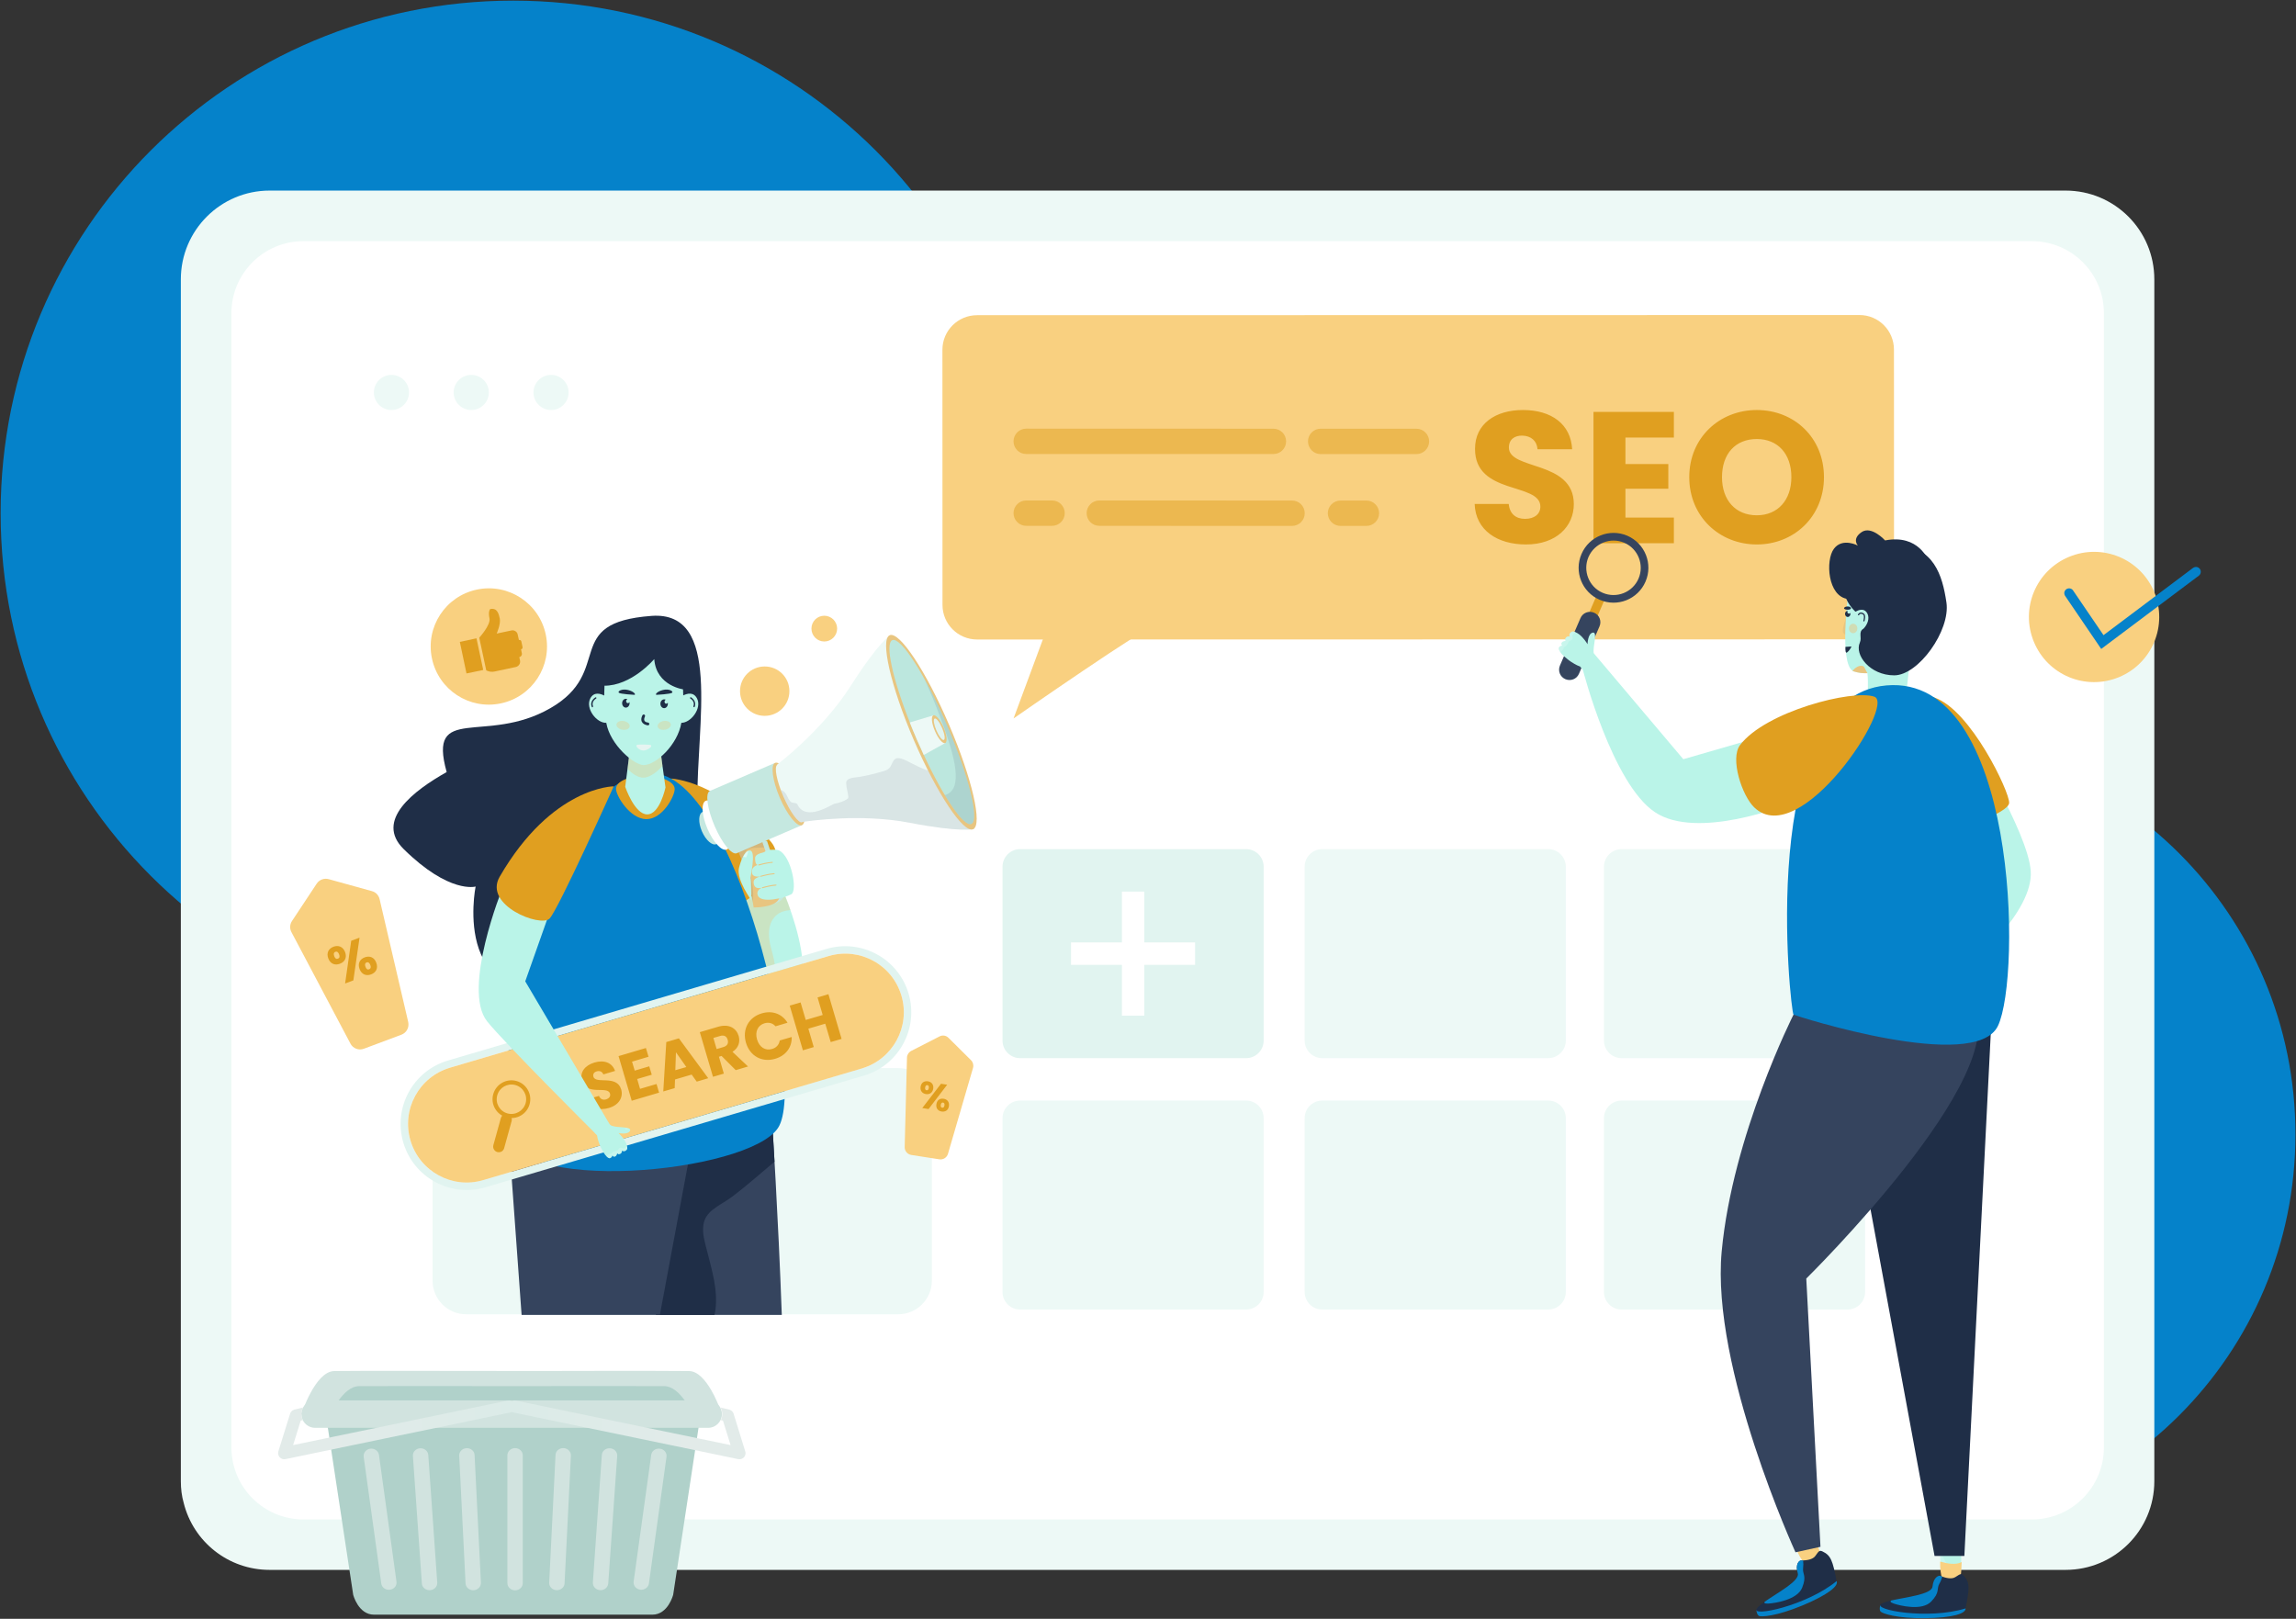<svg xmlns="http://www.w3.org/2000/svg" viewBox="0 0 2896 2042" width="2896" height="2042"><rect x="0" y="0" width="2896" height="2042" fill="#333333" stroke="none"/><title>seo-keyword-optimization</title><defs><linearGradient id="g1" x2="1" gradientUnits="userSpaceOnUse" gradientTransform="matrix(16.724,4.687,-5.135,18.323,963.3,1103.48)"><stop offset="0" stop-color="#696a6c" stop-opacity=".13"></stop><stop offset="1" stop-color="#00225c" stop-opacity=".2"></stop></linearGradient><linearGradient id="g2" x2="1" gradientUnits="userSpaceOnUse" gradientTransform="matrix(298.672,0,0,74.177,350.771,1803.665)"><stop offset=".213" stop-color="#e2ebe9"></stop><stop offset="1" stop-color="#dbebe8"></stop></linearGradient><linearGradient id="g3" x2="1" gradientUnits="userSpaceOnUse" gradientTransform="matrix(-298.672,0,0,-74.177,940.404,1803.665)"><stop offset=".213" stop-color="#e2ebe9"></stop><stop offset="1" stop-color="#dbebe8"></stop></linearGradient></defs><style>		.s0 { fill: #0582ca } 		.s1 { fill: #edf9f6 } 		.s2 { fill: #ffffff } 		.s3 { fill: #e1f4f0 } 		.s4 { fill: #f9d080 } 		.s5 { fill: #e09f20 } 		.s6 { fill: #baf4e8 } 		.s7 { opacity: .2;fill: #ffffff } 		.s8 { fill: #1f2e47 } 		.s9 { fill: #e8c580 } 		.s10 { opacity: .5;fill: #e8c580 } 		.s11 { fill: #35445e } 		.s12 { opacity: .35;fill: #e8c580 } 		.s13 { fill: #e6f4f1 } 		.s14 { fill: #c5e8e0 } 		.s15 { fill: url(#g1) } 		.s16 { opacity: .1;fill: #1f2e47 } 		.s17 { opacity: .26;fill: #f9f9f9 } 		.s18 { fill: #bce7de } 		.s19 { opacity: .5;fill: #ffffff } 		.s20 { fill: #d1e3df } 		.s21 { fill: #b0d1ca } 		.s22 { fill: url(#g2) } 		.s23 { fill: url(#g3) } 	</style><path fill-rule="evenodd" class="s0" d="m647.3 1293.8c-357.5 0-646.5-289-646.5-646.5 0-357.5 289-646.5 646.5-646.5 357.5 0 646.5 289 646.5 646.5 0 357.5-289 646.5-646.5 646.5z"></path><path fill-rule="evenodd" class="s0" d="m2394.1 1932.1c-277.1 0-501.1-224-501.1-501.2 0-277.1 224-501.1 501.1-501.1 277.1 0 501.2 224 501.2 501.1 0 277.2-224.1 501.2-501.2 501.2z"></path><path class="s1" d="m2717.3 352.4v1516c0 61.9-50.1 111.9-112 111.9h-2265.2c-52.3 0-96.3-35.7-108.4-84.5-2.5-8.7-3.6-17.8-3.6-27.4v-1516c0-62 50.3-112 112-112h2265.2c61.9 0 112 50 112 112z"></path><path class="s2" d="m2562.8 304.2h-2180c-50.2 0-90.9 40.6-90.9 90.8v1430.8c0 50.2 40.7 90.9 90.9 90.9h2180c50.2 0 90.9-40.7 90.9-90.9v-1430.8c0-50.2-40.7-90.8-90.9-90.8z"></path><path class="s1" d="m1952.8 1071.1h-285c-12.3 0-22.2 10-22.2 22.3v219.2c0 12.2 9.9 22.2 22.2 22.2h285c12.2 0 22.2-10 22.2-22.2v-219.2c0-12.3-10-22.3-22.2-22.3zm-820 276.2h-544.7c-23.5 0-42.5 19.1-42.5 42.5v225.6c0 23.5 19 42.5 42.5 42.5h544.7c23.5 0 42.6-19 42.6-42.5v-225.6c0-23.4-19.1-42.5-42.6-42.5zm1197.5-276.2h-284.9c-12.3 0-22.3 10-22.3 22.3v219.2c0 12.2 10 22.2 22.3 22.2h284.9c12.3 0 22.2-10 22.2-22.2v-219.2c0-12.3-9.9-22.3-22.2-22.3z"></path><path class="s3" d="m1571.7 1071.1h-285c-12.3 0-22.2 10-22.2 22.3v219.2c0 12.2 9.9 22.2 22.2 22.2h285c12.3 0 22.2-10 22.2-22.2v-219.2c0-12.3-9.9-22.3-22.2-22.3z"></path><path class="s2" d="m1415.1 1124.7h28.2v156.5h-28.2z"></path><path class="s2" d="m1350.9 1217.1v-28.3h156.5v28.3z"></path><path class="s1" d="m1952.8 1388.3h-285c-12.3 0-22.2 9.9-22.2 22.2v219.2c0 12.3 9.9 22.2 22.2 22.2h285c12.2 0 22.2-9.9 22.2-22.2v-219.2c0-12.3-10-22.2-22.2-22.2zm377.5 0h-284.9c-12.3 0-22.3 9.9-22.3 22.2v219.2c0 12.3 10 22.2 22.3 22.2h284.9c12.3 0 22.2-9.9 22.2-22.2v-219.2c0-12.3-9.9-22.2-22.2-22.2zm-758.6 0h-285c-12.3 0-22.2 9.9-22.2 22.2v219.2c0 12.3 9.9 22.2 22.2 22.2h285c12.3 0 22.2-9.9 22.2-22.2v-219.2c0-12.3-9.9-22.2-22.2-22.2zm-1055.8-893.3c0 12.3-9.9 22.2-22.2 22.2-12.2 0-22.1-9.9-22.1-22.2 0-12.2 9.9-22.1 22.1-22.1 12.3 0 22.2 9.9 22.2 22.1zm100.7 0c0 12.3-10 22.2-22.2 22.2-12.2 0-22.2-9.9-22.2-22.2 0-12.2 10-22.1 22.2-22.1 12.2 0 22.2 9.9 22.2 22.1zm100.6 0c0 12.3-9.9 22.2-22.1 22.2-12.3 0-22.2-9.9-22.2-22.2 0-12.2 9.9-22.1 22.2-22.1 12.2 0 22.1 9.9 22.1 22.1z"></path><path class="s4" d="m1462.9 785.5c-11.9 0.5-184.5 120.8-184.5 120.8l45.4-122.4z"></path><path class="s4" d="m2345.3 397.4l-1112.9 0.2c-24.1 0-43.7 19.5-43.7 43.6l0.1 321.9c0 24.1 19.6 43.6 43.7 43.6l1112.9-0.2c24.1 0 43.6-19.5 43.6-43.6l-0.1-321.9c0-24.1-19.5-43.7-43.6-43.6z"></path><g style="opacity: .5"><path class="s5" d="m1294.4 631.3h32.6c8.9 0 16 7.2 16 16 0 8.8-7.1 16-16 16h-32.6c-8.9 0-16-7.2-16-16 0-8.8 7.1-16 16-16zm396.4 0.1h32.7c8.8 0 16 7.2 16 16 0 8.8-7.2 16-16 16h-32.7c-8.8 0-16-7.2-16-16 0-8.8 7.2-16 16-16zm-304.2-0.1l243.1 0.1c8.8 0 16 7.1 16 16 0 8.8-7.2 16-16 16l-243.1-0.1c-8.8 0-16-7.1-16-16 0-8.8 7.2-16 16-16zm219.6-58.6h-311.8c-8.9 0-16-7.2-16-16 0-8.8 7.1-16 16-16l311.8 0.1c8.9 0 16 7.1 16 16 0 8.8-7.1 15.9-16 15.9zm180.4 0.1h-120.8c-8.9 0-16-7.2-16-16 0-8.9 7.1-16 16-16h120.8c8.8 0 16 7.2 16 16 0 8.8-7.2 16-16 16z"></path></g><path class="s5" d="m1924.7 686.8c-35.6 0-63.5-17.6-64.7-51.1h43c1.2 12.7 9.2 18.8 20.5 18.8 11.8 0 19.4-5.9 19.4-15.5 0-30.7-82.9-14.2-82.4-73 0-31.3 25.7-48.8 60.4-48.8 36.1 0 60.4 17.9 62.1 49.5h-43.7c-0.7-10.6-8.2-16.9-19.1-17.2-9.7-0.2-17 4.7-17 15.1 0 28.8 81.9 15.8 81.9 71.3 0 27.8-21.7 50.9-60.4 50.9zm186.6-134.9h-61.1v33.5h54.1v31.1h-54.1v36.4h61.1v32.3h-101.4v-165.6h101.4zm104.6 134.9c-47 0-85.2-35.1-85.2-84.9 0-49.8 38.2-84.7 85.2-84.7 47.2 0 84.7 34.9 84.7 84.7 0 49.8-37.8 84.9-84.7 84.9zm0-36.8c26.4 0 43.6-19.1 43.6-48.1 0-29.5-17.2-48.1-43.6-48.1-26.9 0-43.9 18.6-43.9 48.1 0 29 17 48.1 43.9 48.1z"></path><path class="s6" d="m2280.4 1975.7c0 0-25.1-35.6-20.6-40.5 4.5-4.9 17.1-11.1 21.2-9.7 4 1.5 19.5 43.8 16.6 51.2-2.9 7.5-10.2 8.3-17.2-1z"></path><path class="s7" d="m2288.2 1962.6c-5.8-4.1-11.3-8.5-16.8-13-2.7-2.1-5.3-4.3-8.1-6.3q-1.6-1.2-3.2-2.3c4 11.5 20.3 34.7 20.3 34.7 7 9.3 14.3 8.5 17.2 1.1 0.5-1.4 0.4-3.9-0.1-7.1-3-2.4-6.1-4.9-9.3-7.1z"></path><path class="s4" d="m2272.5 1950.6c-2.6 0.5-5.2 0.7-7.8 1.1 6.6 17.9 15.6 24.5 15.6 24.5 7.3 9.7 14.9 8.8 17.9 1.1 1.8-4.6-3-21.6-8.1-35.2-4 5-12 7.5-17.6 8.5z"></path><path class="s0" d="m2219.2 2028.8l-3.8 2.3c0 0 0.4 5.6 3.1 7.2 2.7 1.6 21.9 0.6 54.9-13.1 33-13.7 46.1-25.1 43.1-30.7-3-5.7-77.7 42.7-97.3 34.3z"></path><path class="s8" d="m2316.5 1994.5c-38.5 31.4-108.9 45.8-100.7 34.6 1.8-2.5 5.5-5.5 10.1-8.7 16.3-11.4 44.4-26.3 41.7-35.7-3.5-12.1 2-16.1 3.6-16.2 0.4-0.1 1.5-0.1 3.1-0.1 4.5-0.2 12.4-1.1 15.6-5.9 4.4-6.3 5.1-7.1 8.8-5.5 10.6 5 13 11.7 17.8 37.5z"></path><path class="s0" d="m2274.3 1968.4c0.4 2.9 0.4 6.5 0 9.6-1.1 7.7 5 9.4-1.2 24.8-6.2 15.4-34.5 19.6-43 20-5.1 0.2-5.1-1.2-4.2-2.4 16.3-11.4 44.4-26.3 41.7-35.7-3.5-12.1 2-16.1 3.6-16.2 0.4-0.1 1.5-0.1 3.1-0.1z"></path><path class="s6" d="m2452.8 1997.9c0 0-9.9-42.4-3.9-45.2 6-2.9 20-3.9 23.2-1.1 3.2 2.9 1.7 47.9-3.8 53.7-5.5 5.8-12.5 3.9-15.5-7.4z"></path><path class="s7" d="m2464.9 1988.7c-3.8-6-7.3-12.1-10.7-18.3-1.6-3-3.2-6-5.1-8.9q-1-1.7-2.1-3.4c-0.7 12.2 5.8 39.8 5.8 39.8 3 11.2 10 13.2 15.5 7.4 1-1 1.9-3.4 2.6-6.5-1.9-3.4-3.8-6.8-6-10.1z"></path><path class="s4" d="m2454.8 1971.7c-2.5-0.5-5-1.3-7.6-1.9-0.6 19.1 5.2 28.5 5.2 28.5 3.2 11.7 10.5 13.8 16.3 7.8 3.3-3.6 5.3-21.1 5.6-35.7-5.5 3.1-13.9 2.5-19.5 1.3z"></path><path class="s0" d="m2376.1 2024.2l-4.4 0.7c0 0-1.7 5.3 0.2 7.8 1.9 2.5 20.1 8.9 55.8 8.5 35.7-0.3 52.2-6 51.5-12.3-0.6-6.4-88 10.4-103.1-4.7z"></path><path class="s8" d="m2479.2 2028.9c-47.5 14.7-118.1 1.7-106.3-5.7 2.6-1.6 7.1-3 12.6-4.3 19.4-4.4 51-7.7 52-17.5 1.3-12.4 7.9-14.1 9.4-13.7 0.4 0.2 1.5 0.6 2.9 1.1 4.2 1.5 11.9 3.7 16.7 0.5 6.5-4.3 7.4-4.7 10.2-1.8 8.1 8.5 7.7 15.6 2.5 41.4z"></path><path class="s0" d="m2449.8 1988.8c-0.7 2.9-2 6.2-3.6 8.9-3.9 6.7 1.1 10.7-10.4 22.6-11.5 12-39.3 5.2-47.4 2.4-4.7-1.6-4.2-2.9-2.9-3.8 19.4-4.4 51-7.7 52-17.5 1.3-12.4 8-14.1 9.5-13.6 0.3 0.1 1.4 0.5 2.8 1z"></path><path class="s9" d="m2333.9 765.6c0 0-12.9 29-8.6 33.3 4.3 4.3 14.5 6.4 14.5 6.4z"></path><path class="s6" d="m2336.6 846.1c0.5 0.4 1.1 0.7 1.6 0.8 6 2 11.9 2.5 17.2 2.3 1.5 7.8 0 45.8 0 45.8l49.5-24.8 2.9-26.1c0 0 35.5-97.2 12.3-114-46.2-33.5-89.3 21.2-89.3 21.2 0 1-10.6 84 5.8 94.8z"></path><path class="s10" d="m2332.1 792.8c0 3.3 2.4 5.9 5.3 5.9 3 0 5.3-2.7 5.3-5.9 0-3.3-2.3-6-5.3-6-2.9 0-5.3 2.7-5.3 6z"></path><path class="s8" d="m2335.4 815.5l-7.7 0.5c0 0-0.3 6.5 0.9 7.2 1.2 0.7 4.9-3.5 6.8-7.7zm-8.2-41.1c0 2.1 1.5 3.9 3.4 3.9 1.9 0 3.4-1.8 3.4-3.9q0-0.7-0.2-1.3c-0.3 0.6-0.9 0.9-1.6 0.9-1.2 0-2.1-1-2.1-2.1q0-0.9 0.6-1.4h-0.1c-1.9 0-3.4 1.7-3.4 3.9zm7.5-7.3c-0.4-2.8-7.9-2.7-8.7-0.1-0.8 2.6 9 3 8.7 0.1zm16.3 16.8c0.3 0 0.6-0.2 0.7-0.5 0.3-0.8 2.2-7.3-0.8-9.4-1.7-1.2-3.3-1.6-4.7-1.2-1.8 0.5-2.6 2.3-2.7 2.3-0.1 0.4 0 0.9 0.4 1 0.4 0.2 0.8 0.1 1-0.3 0-0.1 0.6-1.2 1.7-1.5q1.5-0.4 3.4 0.9c1.8 1.3 0.8 6.1 0.3 7.7-0.1 0.4 0.1 0.8 0.5 1q0.1 0 0.2 0zm81.4-76.4c0 0-11.8-34.1-54.7-25.8 0 0-17.3-19.1-29.7-10.4-12.5 8.6-4.6 16.9-4.6 16.9 0 0-19.4-10.4-30.2 4-10.9 14.4-8 60.3 17.6 63.4 25.6 3 108.7-23.8 101.6-48.1z"></path><path class="s8" d="m2339.8 771.1q0.4 0.2 0.6 0.5c3.3-1.9 11-5.4 15 2.4 3.1 6.1 0.1 13.9-4.9 19-7 4-1.7 11.1-4.6 17.5-7.1 15.5 12.7 41.4 43.3 41.4 30.6 0 71-56.5 65.9-91.8-5.2-35.3-16-69.2-61.7-73.9-45.6-4.7-61.9 26.9-67.3 46.6-2.8 10.2 1 26 13.7 38.3z"></path><path class="s9" d="m2336.6 846.1c0.5 0.4 1.1 0.7 1.6 0.8 6 2 11.9 2.5 17.2 2.3l-4.4-8.3c0 0-5.7-4.4-14.1 4.9-0.1 0.1-0.2 0.2-0.3 0.3z"></path><path class="s8" d="m2512.8 1268.2l-35.1 694.5h-37.6l-110.6-598.7c-0.1 0 50.8-98.4 183.3-95.8z"></path><path class="s11" d="m2488.6 1268.2c51.7 86.8-210.3 344.6-210.3 344.6l17.9 338.4-31.5 6.9c0 0-106.7-232.5-93.1-379.3 13.6-146.8 90.6-298.9 90.6-298.9 0 0 197.4-60.4 226.4-11.7z"></path><path class="s6" d="m2483 929.1c0 0 74.8 120.1 78.4 169.4 3.8 52.5-78.4 120.2-78.4 120.2z"></path><path class="s5" d="m2465.8 1045.9c2.4 0.9 67.6-19.9 68.4-33.1 0.8-13.3-48.4-117.4-94.3-132.9-46-15.6 25.9 166 25.9 166z"></path><path class="s0" d="m2520 1294.2c-28.8 59.7-254.2-12.5-257.8-14.3-3.6-1.8-48.3-401 117.2-415.3 165.6-14.3 170.6 367.3 140.6 429.6z"></path><path class="s6" d="m2230.6 926.6l-107.4 31.1-112.9-133.6-13.7 21.2c0 0 37 143.4 90.8 179.2 53.6 35.8 166.6-9.6 166.6-9.6z"></path><path class="s5" d="m2212.7 1018.5c-15.5-14.8-30.9-61.6-17.9-78.7 31.9-42.2 141.6-70.5 169.3-61 27.8 9.5-93.6 195.1-151.4 139.7z"></path><path class="s5" d="m2014.5 749.7l10.4 4.5-22.9 52.9-10.4-4.5z"></path><path class="s11" d="m2010.7 772.9c-6.6-2.9-14.4 0.1-17.2 6.8l-25.9 59.8c-2.9 6.7 0.2 14.4 6.8 17.2 6.7 2.9 14.4-0.1 17.2-6.8l25.9-59.8c2.9-6.7-0.2-14.4-6.8-17.2zm41.9-97.1c-22.3-9.6-48.2 0.7-57.8 23-9.7 22.3 0.6 48.2 22.9 57.8 22.3 9.7 48.2-0.6 57.8-22.9 9.7-22.3-0.6-48.2-22.9-57.9zm-31.1 72c-17.4-7.5-25.4-27.8-17.9-45.2 7.6-17.4 27.8-25.4 45.2-17.9 17.4 7.5 25.4 27.8 17.9 45.2-7.5 17.4-27.7 25.4-45.2 17.9z"></path><path class="s6" d="m1969.8 824.9c1.3 1.5 3.4 3.5 6.7 6.1q0 0-0.1-0.1c1.6 1.4 3.4 2.7 5.2 3.9 3.2 2.1 5.6 3.4 7.4 4.3q0 0 0 0c2.6 1.3 3.8 1.5 3.8 1.5 0 0 23.3 28.8 27.4 31.4 5.1 1.1 15.4-13.7 15.4-13.7 0.1-4.6-24.1-27-25.4-34.3-1.4-8.4 5.3-27.1-1.1-26-6.5 1-6.7 14.7-6.7 14.7q0 0-0.2-0.4c-1-1.7-4.9-7.8-10.2-12-1.5-1.1-3-2.1-4.7-2.8q-0.4-0.2-0.9-0.4-0.7-0.3-1.6-0.4l-0.2-0.1q-0.5-0.1-0.9-0.1c-0.8 0.1-1.6 0.4-2.5 1.3-2.9 2.6-1.2 5.3-1.2 5.3 0 0-2.9-1.2-4.9 1.3-2.2 2.7-0.1 4.2-0.1 4.2 0 0-3.3-0.3-5 1.9-1.7 2.3 0.8 4 0.8 4 0 0-2.4-0.5-4.4 2.1-1.8 2.4 3.4 8.3 3.4 8.3z"></path><path class="s7" d="m1977.5 812q-0.1 0-0.1 0.1-0.1 0-0.1 0 0 0-0.1 0 0 0.1 0 0.1c-0.9 1.5-1.8 2.8-3.4 3.6-0.6 0.2-1.2 0.5-1.4 1.1-0.1 0.3-0.1 0.5-0.1 0.8-0.1 0.4-0.2 0.7-0.4 1-0.7 1.1-1.6 2-2.5 2.8q-0.7 0.5-1.4 1c-1.3-1.9-2.6-4.5-1.6-5.9 2.1-2.6 4.4-2.1 4.4-2.1 0 0-2.4-1.7-0.7-4 1.6-2.2 4.9-1.9 4.9-1.9 0 0-2.1-1.5 0.1-4.2 2-2.5 4.9-1.3 4.9-1.3 0 0-1.7-2.7 1.2-5.3 0.9-0.9 1.8-1.2 2.5-1.3q0 0 0 0h0.1q0.4 0 0.8 0.1 0.1 0 0.2 0.1 0.9 0.1 1.7 0.4 0.4 0.2 0.8 0.4c-0.8 0.4-1.6 1-2.3 1.7-0.8 0.7-1.5 1.6-1.7 2.6-0.1 1.2 0.3 2.2 0.3 3.4-0.1 1.1-1.1 2.1-2.1 2.6-0.9 0.4-1.8 0.4-2.5 1.2-0.8 0.8-1.1 2-1.5 3q0 0 0 0zm32.8-12.8c0 0-1.1 5-0.6 5.7 0.6 0.7 1.6 0.1 1.6 0.1 0 0 0.4-4.9-1-5.8z"></path><path class="s6" d="m974.5 1094.3c0 0 70.8 138.3 20.1 179.6-30.4 24.8-73.6-130.3-73.9-147-0.4-16.7 53.8-32.6 53.8-32.6z"></path><path class="s12" d="m979.6 1273.6c1.4-4.8 2.1-9.8 2.1-14.8 0-6.4-1.6-12.3-2.5-18.6-1.1-7.4-0.9-14.9-1.8-22.3-0.9-8-3.2-15.7-5.2-23.4-3.6-13.7-4.3-30.9 7.9-40.7 4.9-3.9 10.8-5.3 16.9-5.8-10.6-30.4-22.5-53.7-22.5-53.7 0 0-54.3 15.9-53.9 32.7 0.4 14 31.1 126.6 59 146.6z"></path><path class="s8" d="m821.8 776.9c-114.1 8.4-46.3 69.6-127.6 116.4-81.3 46.8-155.2-6.7-130.8 80.6-41.6 23.4-91.1 61-54.1 97.3 57.6 56.7 90.6 47.1 90.6 47.1 0 0-34.1 169 134.5 121 127-36.1 106.8-131.6 112.1-184.7 20.7-6.5 33.4-20 33.1-42.5-1.1-99.4 31.5-241.7-57.8-235.2z"></path><path class="s5" d="m972.7 1062.2c26.5 32.1-36.4 87.1-49.8 78.3-13.5-8.7-76.7-158.4-76.7-158.4 0 0 61.5 1.8 126.5 80.1z"></path><path class="s11" d="m826.7 1654.2l0.8 4.5h158.6c-4.5-125.1-12.2-244.7-12.2-244.7h-186.9l39.2 237.9z"></path><path class="s8" d="m826.7 1654.2l0.8 4.5h73.7c0.5-2.3 1-4.6 1.3-7 3-25.4-4.6-49.5-10.7-73.8-2.7-10.6-6.4-22.3-4.5-33.4 1.3-7.7 5.6-13.7 11.6-18.5 7.7-6.1 16.7-10.5 24.5-16.4 10.9-8.2 21.3-16.9 31.7-25.7 7.2-6.2 14.5-12.4 21.8-18.5-1.8-31.7-3-51.4-3-51.4h-186.9l39.2 237.9z"></path><path class="s11" d="m832.3 1658.7l46.1-247.2h-238.4l17.9 247.2z"></path><path class="s0" d="m822.9 975.7c103.8-0.1 196 389.7 158.5 447-37.5 57.3-341.4 86.8-347.2 0-5.8-86.8 52.3-446.9 188.7-447z"></path><path class="s5" d="m777 994.9c-0.1 9.1 17.8 38.3 38.2 38.4 20.5 0.1 35.8-28.9 35.8-37.9 0.1-9.1-16.5-16.6-36.9-16.7-20.5-0.1-37.1 7.1-37.1 16.2z"></path><path class="s6" d="m788.6 992.5c0 0 11.7 34.7 27.7 34.8 16 0.1 23.1-34 23.1-34 0 0-2.2-15.7-3.8-27.3-0.9-7-1.7-12.8-1.8-13.7l-40.1-0.3-2.2 17.9z"></path><path class="s12" d="m791.5 969.9c6.3 6.6 13.8 11.1 19.9 11.1 7.4 0 16.9-6.4 24.2-15-0.9-7-1.7-12.8-1.8-13.7l-40.1-0.3z"></path><path class="s6" d="m879.2 881.1c-4.5-8.8-12.7-6.2-17.4-3.9-0.2-18.8-2.4-33.2-2.4-33.2q-0.1-0.4-0.1-0.7-0.1-0.4-0.3-0.8-0.1-0.3-0.2-0.7-0.2-0.3-0.4-0.7c-9.3-16.9-77.8-17.5-91.7-1.9-1.4 1.4-2.2 3.1-2.4 4.8 0 0-2.1 14.5-2.2 33.4-4.6-2.4-13-5.2-17.6 3.7-6.4 12.6 8 31.2 20.2 30.7 4.8 27.7 35.1 53.3 47.1 53.3 15.5 0 43-25.6 47.6-53.3 12.1 0 26.1-18.3 19.8-30.7z"></path><path class="s12" d="m846.1 913.6c0.5 3.1-2.8 6.1-7.4 6.9-4.5 0.8-8.7-1-9.2-4.1-0.5-3 2.8-6.1 7.4-6.9 4.6-0.8 8.7 1.1 9.2 4.1zm-68.5 0c-0.5 3.1 2.8 6.1 7.4 6.9 4.6 0.8 8.7-1 9.2-4.1 0.5-3-2.8-6.1-7.4-6.9-4.6-0.8-8.7 1.1-9.2 4.1z"></path><path class="s13" d="m811.6 946.7c-5.3 0-8.4-4.4-8.4-4.5-0.5-0.7-0.5-1.8 0-2.5 0.5-0.8 17.6-0.6 18 0.3 0.3 0.8 0.2 1.9-0.4 2.5-3.6 3.2-6.7 4.2-9.2 4.2z"></path><path class="s8" d="m809.5 910.4c-1.7-3.8 0.8-8.1 0.9-8.2q0.2-0.3 0.5-0.6 0.2-0.2 0.6-0.3 0.3 0 0.7 0 0.3 0.1 0.6 0.2c0.8 0.5 1.1 1.6 0.6 2.4-0.4 0.9-1.4 3.4-0.6 5.1q0.9 2 4.7 2.5c0.5 0.1 0.9 0.4 1.2 0.7 0.2 0.4 0.3 0.9 0.3 1.3-0.1 0.5-0.3 0.9-0.7 1.1-0.4 0.3-0.8 0.4-1.3 0.4-3.7-0.6-6.2-2.1-7.4-4.5zm32.9-22.7c0 3.1-2.1 5.6-4.7 5.6-2.6 0-4.7-2.5-4.7-5.6 0-3 2.1-5.5 4.7-5.5q1.1 0 2.1 0.5c-1 0.3-1.6 1.3-1.6 2.5 0 1.4 0.9 2.5 2.1 2.5 0.9 0 1.6-0.6 1.9-1.5q0.2 0.8 0.2 1.5zm-48.3-0.7c0 3.1-2.1 5.6-4.7 5.6-2.6 0-4.7-2.5-4.7-5.6 0-3 2.1-5.5 4.7-5.5q1.1 0 2 0.5c-0.9 0.3-1.6 1.3-1.6 2.5 0 1.4 1 2.5 2.1 2.5 0.9 0 1.7-0.6 2-1.5q0.2 0.7 0.2 1.5zm81.3 5.1c0.4 0 0.7-0.2 0.8-0.5 3-7.5-4.5-11.9-4.6-12q-0.1 0-0.3-0.1-0.2 0-0.3 0.1-0.2 0-0.3 0.1-0.2 0.1-0.3 0.2c-0.2 0.5-0.1 1 0.3 1.2 0.3 0.2 6.3 3.8 3.9 9.8-0.1 0.5 0.1 1 0.5 1.1q0.2 0.1 0.3 0.1zm-128.2 0.1c-0.4 0-0.7-0.2-0.8-0.6-3-7.4 4.5-11.8 4.6-11.9 0.4-0.2 0.9-0.1 1.2 0.3 0.2 0.4 0.1 0.9-0.3 1.2-0.3 0.1-6.3 3.7-3.9 9.8 0.1 0.4-0.1 0.9-0.5 1.1q-0.2 0.1-0.3 0.1zm53-15.7c0 0-17.9-0.9-19.7-2.7-1.8-1.7 3.8-5.4 11.7-3.4 7.9 2 10.1 6 8 6.1zm27.9 0c0 0 17.9-0.9 19.7-2.7 1.8-1.7-3.8-5.4-11.7-3.4-7.9 2-10.1 6-8 6.1zm-2.9-45.1c0 0-28.6 34-63.5 33.6-11-22.5-1.1-44.6 27.7-57.7 28.8-13.1 61 11.4 70 24.1 9 12.6 3.6 38.4 3.6 38.4 0 0-35.2-3.9-37.8-38.4z"></path><path class="s3" d="m1042.5 1197l-477.5 140.8c-44.1 13-69.3 59.4-56.3 103.5 13 44.1 59.4 69.4 103.5 56.4l477.5-140.9c44.1-13 69.3-59.4 56.3-103.5-13-44.1-59.4-69.3-103.5-56.3zm44.5 150.8l-477.5 140.8c-19.6 5.8-39.6 3.1-56.2-6-16.7-9-29.8-24.4-35.6-44-11.5-39.1 10.8-80.2 50-91.8l477.5-140.8c19.6-5.8 39.7-3.1 56.3 6 16.5 9 29.7 24.4 35.5 44 11.5 39.1-10.8 80.2-50 91.8z"></path><path class="s4" d="m1137 1256c11.5 39.1-10.8 80.2-50 91.8l-477.5 140.8c-19.6 5.8-39.6 3.1-56.2-6-16.7-9-29.8-24.4-35.6-44-11.5-39.1 10.8-80.2 50-91.8l477.5-140.8c19.6-5.8 39.7-3.1 56.3 6 16.6 9 29.7 24.4 35.5 44z"></path><path class="s5" d="m640.4 1405.6q-1.4-0.4-2.8-0.2-1.4 0.1-2.6 0.8-1.2 0.7-2.1 1.8-0.8 1.2-1.2 2.5l-9.4 34q-0.4 1.4-0.2 2.8 0.2 1.4 0.9 2.6 0.7 1.2 1.8 2.1 1.1 0.8 2.4 1.2 1.4 0.4 2.8 0.2 1.4-0.2 2.6-0.8 1.2-0.7 2.1-1.9 0.9-1.1 1.2-2.4l9.4-34q0.4-1.4 0.2-2.8-0.1-1.4-0.8-2.6-0.7-1.2-1.8-2.1-1.2-0.9-2.5-1.2z"></path><path class="s5" d="m651.4 1363.6c-12.7-3.5-25.8 4-29.3 16.7-3.5 12.6 4 25.7 16.6 29.2 12.7 3.5 25.8-3.9 29.3-16.6 3.5-12.6-3.9-25.8-16.6-29.3zm-11.3 40.9c-9.9-2.7-15.7-13-12.9-22.8 2.7-9.9 12.9-15.7 22.8-13 9.9 2.7 15.7 13 13 22.8-2.8 9.9-13 15.7-22.9 13zm128-6.9c-12.1 3.6-23.4 0.4-27.1-10.9l14.5-4.3c1.7 4.2 5.1 5.5 8.9 4.4 4-1.2 6-4 5-7.3-3-10.4-29.5 3.5-35.3-16.5-3.1-10.7 3.9-19.2 15.7-22.7 12.2-3.6 22.3 0.1 26 10.6l-14.8 4.4c-1.3-3.5-4.5-4.9-8.2-3.9-3.3 0.9-5.3 3.3-4.3 6.8 2.9 9.8 29.4-2.8 35 16 2.8 9.5-2.3 19.5-15.4 23.4zm49.9-64.6l-20.8 6.2 3.4 11.3 18.3-5.4 3.2 10.6-18.4 5.4 3.6 12.4 20.8-6.1 3.2 10.9-34.5 10.2-16.6-56.3 34.5-10.2zm54.4 22.5l-21 6.2-0.4 10.9-14.4 4.2 3.8-62.3 15.9-4.7 37 50.3-14.5 4.3zm-19.8-28.1l-0.8 22.6 13.9-4zm53.1-32.2c13.8-4.1 23.1 1.8 26 11.6 2 7.1 0.2 14.9-7.8 20l19.6 18.5-15.5 4.6-17.9-17.9-3.3 1 6.2 21.3-13.7 4-16.6-56.3zm2.6 11.6l-8.5 2.5 4.1 14 8.5-2.5c5.1-1.5 6.7-4.9 5.4-9.3-1.2-4.2-4.4-6.2-9.5-4.7zm52.5-28.5c13.4-4 25.7 0.6 32.5 11.8l-15.1 4.5c-3.7-4.2-8.7-5.3-13.9-3.8-8.4 2.5-12.3 10.5-9.4 20.4 2.9 10 10.6 14.5 19 12 5.2-1.5 8.7-5.2 9.6-10.7l15.1-4.4c0.4 13.1-7.5 23.6-20.9 27.5-16.6 4.9-31.8-3.4-36.8-20.3-4.9-16.8 3.3-32.1 19.9-37zm80.1 13l-21.3 6.3 6.8 23.2-13.7 4.1-16.6-56.4 13.7-4 6.5 22.1 21.4-6.3-6.5-22.1 13.7-4.1 16.6 56.4-13.7 4z"></path><path class="s6" d="m633.8 1120.4c0 0-51.5 127.3-19.5 167.8 20.6 26.1 137.7 142.7 137.7 142.7l17-12.6-106.5-180.4 36-101.8z"></path><path class="s5" d="m630.2 1106c-20.8 36.1 51.9 64.2 63 52.7 11.1-11.5 80.9-166.8 80.9-166.8 0 0-77.8 0-143.9 114.1z"></path><path class="s6" d="m762.9 1456.2c-1.1-1.4-2.5-3.7-4.2-7.2q0 0 0 0.1c-0.9-1.7-1.7-3.5-2.4-5.4-1.3-3.3-2-5.7-2.5-7.5q0 0 0 0c-0.6-2.6-0.6-3.7-0.6-3.7 0 0-21.3-26.5-22.8-30.7 0-4.8 15.3-11.2 15.3-11.2 4.1 0.8 19.6 26.9 25.8 29.4 7.3 3 25.4 0.6 23.2 6.2-2.2 5.6-14.5 3.1-14.5 3.1q0 0 0.3 0.3c1.3 1.2 6 5.9 8.8 11.4 0.7 1.6 1.3 3.2 1.6 4.8l0.2 0.9q0.1 0.8 0.1 1.5v0.3q0 0.4-0.1 0.7v0.1q0 0 0 0c-0.2 0.6-0.7 1.3-1.6 2-3 2.1-5 0-5 0 0 0 0.5 2.8-2.2 4.2-2.8 1.4-3.8-0.8-3.8-0.8 0 0-0.3 3.1-2.6 4.1-2.4 1.1-3.5-1.4-3.5-1.4 0 0 0 2.2-2.8 3.5-2.5 1.2-6.7-4.7-6.7-4.7z"></path><path class="s7" d="m775.9 1451.8c0 0.1 0 0.2-0.2 0.3-1.5 0.5-2.9 1-3.9 2.3-0.3 0.5-0.7 1-1.2 1-0.3 0.1-0.6 0-0.8 0-0.4 0-0.7 0-1 0.2-1 0.4-2 1-2.9 1.7q-0.6 0.5-1.2 1.1c1.4 1.5 3.5 3.2 4.9 2.5 2.8-1.3 2.8-3.5 2.8-3.5 0 0 1.1 2.5 3.5 1.4 2.2-1 2.6-4.1 2.6-4.1 0 0 1 2.2 3.8 0.8 2.7-1.4 2.2-4.2 2.2-4.2 0 0 2 2.1 5 0 0.9-0.7 1.4-1.4 1.6-2q0.1 0 0.1 0v-0.1q0-0.4 0-0.7v-0.3q0-0.8-0.1-1.5-0.1-0.5-0.2-0.9c-0.5 0.7-1.3 1.3-2 1.8-0.8 0.5-1.7 1-2.7 1-1-0.1-1.9-0.7-2.9-0.9-1.1-0.1-2.1 0.5-2.8 1.3-0.5 0.8-0.7 1.6-1.5 2.1-0.9 0.5-2 0.6-3 0.7q-0.1 0-0.1 0zm18-27c0 0-4.8 0.1-5.3-0.6-0.5-0.6 0.2-1.4 0.2-1.4 0 0 4.5 0.6 5.1 2z"></path><path class="s14" d="m967.5 1061l8.2 24.1-7.7 7.2 10.3 25.4c0 0 15.2 5.2 9.4 15-5.7 9.8-29.6 9.5-29.6 9.5 0 0-33-83.4-29.3-88.4 3.8-5 38.7 7.2 38.7 7.2z"></path><path class="s15" d="m966.5 1094.6c0 0-2.1 2-0.5 4.8 1.5 2.7 3.4 2.4 3.4 2.4 0 0-0.1 1.5 0.4 4.6 0.6 3.1 3.4 2.7 3.4 2.7 0 0 0.9 1.9 0.8 2.7 0 0.8-1.3 4.3 0.7 4.8 2 0.5 3.2 0.1 3.2 0.1l-4.3-10.7-4-9.7z"></path><path class="s9" d="m960.5 1059l8.7 25.5-8.1 7.6 10.9 26.8c0 0 16.1 5.5 10 15.9-6.1 10.3-31.4 9.9-31.4 9.9 0 0-7.1-55.6-31.2-93.3 4-5.2 41.1 7.6 41.1 7.6z"></path><path class="s16" d="m949.1 1116.8c-0.7-5.2-1.8-10.2-3.2-15.2-1.4-5-3-10-4.4-15.1-0.6-1.9-1.1-3.7-1.4-5.7-0.3-1.9-0.5-4 0.2-5.9 1.2-3.4 4.7-4.6 7.9-5 3.4-0.6 6.9-0.4 10.3-0.7 1.8-0.1 3.6-0.1 5.4-0.2l-3.5-10c0 0-37-12.9-41-7.6 19.2 30 27.6 71.3 30.2 87 0.7-7.2 0.5-14.5-0.5-21.6z"></path><path class="s9" d="m969.9 1100.5c-1.3 0.4-2.9-0.8-3.5-2.7-0.7-1.9-0.1-3.7 1.2-4.2 1.3-0.4 2.9 0.8 3.5 2.7 0.6 1.9 0.1 3.8-1.2 4.2zm3.5 7.7c-1.4 0.4-2.9-0.7-3.5-2.7-0.7-1.9-0.1-3.7 1.2-4.2 1.3-0.4 2.9 0.8 3.5 2.7 0.6 1.9 0.1 3.8-1.2 4.2zm3.5 7.7c-1.4 0.5-2.9-0.7-3.5-2.6-0.7-1.9-0.1-3.8 1.2-4.3 1.3-0.4 2.9 0.8 3.5 2.7 0.6 1.9 0.1 3.8-1.2 4.2z"></path><path class="s17" d="m968.5 1094.3c0.6-0.6 2.1 0.8 2.1 2.7 0 1.9-0.8 3.8-1.7 2.9-1-0.8 0.8-1.4 0.5-2.8-0.3-1.4-1.4-2.3-0.9-2.8zm4 8.3c0.5-0.5 1.8 0.7 1.8 2.4-0.1 1.6-0.7 3.1-1.5 2.4-0.8-0.7 0.7-1.2 0.5-2.4-0.3-1.2-1.2-1.9-0.8-2.4zm3.3 7.7c0.5-0.5 1.8 0.7 1.7 2.3 0 1.6-0.6 3.2-1.4 2.4-0.8-0.7 0.7-1.2 0.4-2.4-0.2-1.1-1.2-1.9-0.7-2.3z"></path><path class="s14" d="m904.5 1040.4c4.8 11.2 4.4 22.2-0.9 24.4-5.2 2.3-13.4-4.9-18.3-16.2-4.8-11.2-4.4-22.1 0.9-24.4 5.3-2.3 13.5 5 18.3 16.2z"></path><path class="s2" d="m914.5 1036.1c7.3 17 8.3 32.9 2.2 35.5-6.1 2.6-17-9-24.3-26-7.3-17-8.3-32.9-2.2-35.5 6.1-2.6 16.9 9 24.3 26z"></path><path class="s14" d="m977.7 962.3l-82.3 35.4c-6.1 2.6-3.4 22.3 5.9 44.1 9.3 21.7 21.8 37.1 27.9 34.5l82.3-35.4z"></path><path class="s9" d="m1005.7 996.9c9.3 21.7 11.9 41.4 5.8 44-6 2.6-18.5-12.8-27.9-34.5-9.3-21.7-11.9-41.5-5.9-44.1 6.1-2.6 18.6 12.9 28 34.6z"></path><path class="s1" d="m1072.9 865.4c-36 56.5-92.7 99.1-92.7 99.1l0.1 0.3c-4 2.7-0.7 20.2 7.7 39.7 8.7 20 19.4 34.7 23.9 32.7q0.4-0.1 0.6-0.4c9.2-1.4 73.6-10.7 134.6 1 65.8 12.7 81.5 7.9 81.5 7.9l-49.6-115.2-6.2-14.5-49.5-115.1c0 0-14.4 8-50.4 64.5z"></path><path class="s16" d="m1196.6 971.2c-2.3 0.7-4.6 1.3-7 1.8-7.2 1.3-14.5 0.6-21.5-1.8-5.8-2.1-11.4-4.9-17-7.7-4-1.9-7.8-4.2-12-5.8-4-1.4-9-2.7-11.8 1.4-2.8 4.1-3.4 9.2-8.1 11.8-2.7 1.4-5.8 2.3-8.8 3-3.3 0.8-6.5 1.9-9.8 2.6-6.8 1.5-13.5 3.4-20.5 4-15.3 1.2-12.6 7.4-12.6 9.5 0 4.2 3.8 15.7 2.1 17.1-1.4 1-2.7 2.1-4.3 2.8q-1.8 0.8-3.7 1.5c-3 1.1-6 2-9.1 2.4-2.3 0.4-35.9 23.4-46.6 1.2-1.5-3.2-6.6-1.2-8.8-3.8-1.2-1.3-2.1-2.7-2.9-4.2-1-1.8-1.7-3.8-2.9-5.6-1.6-2.3-3.8-4.2-6.4-4.9q1.4 3.9 3.1 7.9c8.7 20.1 19.4 34.8 24 32.8q0.3-0.1 0.5-0.4c9.2-1.4 73.6-10.7 134.6 1 65.8 12.7 81.5 7.9 81.5 7.9z"></path><path class="s9" d="m1197 914.1c29.1 67.6 42.7 126.7 30.4 131.9-12.3 5.3-45.8-45.2-74.9-112.7-29-67.6-42.6-126.7-30.3-132 12.2-5.3 45.8 45.2 74.8 112.8z"></path><path class="s18" d="m1225.2 1039.4c-9.5 4.1-35.1-33.6-60-87.1-3-6.6-6.1-13.5-9.2-20.5q-1.1-2.6-2.1-5.1-1.1-2.6-2.2-5.1-1-2.6-2.1-5.2-1-2.5-2-5.1c-21.8-55-31.6-99.7-22.1-103.8 10.6-4.5 41.5 43.6 69.1 107.7 27.5 64 41.2 119.6 30.6 124.2z"></path><path class="s16" d="m1165.7 855.8q3.5 7.7 6.9 15.5c5.8 13.5 11.1 27.2 16.2 40.9 3.6 10 7.1 20 10 30 2.8 9.6 5.2 19.2 6.2 28.2 1 8.5 0.6 16.2-1.5 21.8-2.4 6.1-6.8 9.4-11.7 10.8 14.8 24.6 27.3 39 33.4 36.4 10.6-4.6-3.1-60.2-30.6-124.2-9.5-22.2-19.5-42.5-28.9-59.4z"></path><path class="s1" d="m1192.2 937.3l-27 15c-3-6.6-6.1-13.5-9.2-20.5q-1.1-2.6-2.1-5.1-1.1-2.6-2.2-5.1-1-2.6-2.1-5.2-1-2.5-2-5.1l29.6-8.9z"></path><path class="s9" d="m1190.1 917.5c4.2 9.7 5.1 18.5 2.1 19.8-3 1.3-8.8-5.5-12.9-15.1-4.2-9.6-5.1-18.5-2.1-19.8 3-1.3 8.8 5.5 12.9 15.1z"></path><path class="s3" d="m1188.3 918.3c3.2 7.5 4.2 14.2 2.2 15.1-2 0.8-6.2-4.5-9.4-12-3.2-7.4-4.2-14.2-2.2-15 2-0.9 6.2 4.4 9.4 11.9z"></path><path class="s6" d="m998 1128.1c-9.3 5-38.4 11.9-42.2 1.3-1.8-4.9 1.6-8.1 5-9.4-4.2 0.6-9 1-10.1-5.4-0.7-4.6 1.3-6.9 8.3-9-2.8 0.4-9.6 0.7-10.4-4-1.4-7.9 4.9-9.7 7.2-10.6-1.6 0.2-3-2.2-3.2-5.2-0.3-3.9-1.7-7.6 9.4-10.3 3.7-0.9 4.4-3.4 9.5-3.5 4-0.1 8-0.6 11.3 0.9 15.4 7.3 23.5 50.8 15.2 55.2z"></path><path class="s9" d="m973.7 1116.4c-5.9 1-11.8 2.7-12.2 2.8-0.3 0.1-0.5 0.4-0.4 0.7 0.1 0.4 0.4 0.5 0.7 0.5 0.1-0.1 10.4-3 17-3.3 0.4-0.1 0.6-0.3 0.6-0.7q0-0.1 0-0.2-0.1-0.1-0.2-0.2-0.1-0.1-0.2-0.1-0.1 0-0.2 0c-1.6 0-3.3 0.3-5.1 0.5zm-2.3-14.3c-5.9 1-11.9 2.7-12.2 2.8-0.3 0.1-0.5 0.4-0.4 0.7 0.1 0.3 0.4 0.5 0.7 0.4 0.1 0 10.3-2.9 17-3.3 0.3 0 0.6-0.3 0.6-0.6q0-0.1-0.1-0.2 0-0.1-0.1-0.2-0.1-0.1-0.2-0.1-0.1-0.1-0.3-0.1c-1.5 0.1-3.3 0.3-5 0.6zm-2.4-14.3c-5.8 0.9-11.8 2.6-12.2 2.7-0.3 0.1-0.5 0.5-0.4 0.8 0.1 0.3 0.5 0.5 0.8 0.4 0.1 0 10.3-3 17-3.3 0.3 0 0.6-0.3 0.5-0.6q0-0.2 0-0.3-0.1-0.1-0.2-0.2 0 0-0.2-0.1-0.1 0-0.2 0c-1.6 0.1-3.3 0.3-5.1 0.6z"></path><path class="s6" d="m932 1095.2c0.4-1.4 5.4-22.9 13.9-22.4 8.5 0.5 0.1 34.5 0.8 34.8 0.8 0.2 1 28.7 1 28.2 0-0.4-18.9-25.8-15.7-40.6z"></path><path class="s19" d="m937.5 1080.7c0 0 3.6 1.1 3.7 0.9 0.2-0.1 2.7-7.1 2.7-7.8 0-0.7-3.6 1.1-6.4 6.9z"></path><path class="s4" d="m469.1 1124.1l-54.5-15.1c-5.7-1.6-11.8 0.7-15.1 5.6l-31.2 47.2c-2.8 4.2-3.1 9.5-0.7 14l74.4 140.6c0.7 1.5 1.8 2.8 3 3.9 1.3 1.1 2.7 2 4.3 2.6 1.5 0.6 3.2 0.9 4.8 0.9 1.7 0 3.3-0.3 4.9-0.9l47.3-17.7c1.5-0.6 3-1.4 4.2-2.5 1.3-1.1 2.3-2.4 3.1-3.9 0.8-1.4 1.3-3 1.5-4.7 0.2-1.6 0.1-3.3-0.2-4.9l-36.1-155q-0.4-1.8-1.3-3.4-0.9-1.6-2.1-3-1.3-1.3-2.9-2.3-1.6-0.9-3.4-1.4z"></path><path class="s5" d="m420.7 1194.2c6-2.2 11.9-0.2 14.6 6.8 2.6 7.1-0.5 12.5-6.6 14.7-6 2.3-12 0.3-14.6-6.7-2.7-7.1 0.5-12.5 6.6-14.8zm0.9 12c1.1 2.9 2.7 3.9 4.6 3.1 2-0.7 2.7-2.5 1.5-5.5-1.1-3-2.8-3.9-4.7-3.2-1.9 0.7-2.6 2.5-1.4 5.6zm21.4-19.5l10.5-3.9-7.8 53.9-10.4 3.9zm17.1 20.9c6-2.2 11.9-0.3 14.5 6.8 2.7 7.1-0.5 12.5-6.5 14.7-6 2.3-11.9 0.3-14.6-6.8-2.6-7.1 0.5-12.4 6.6-14.7zm0.9 12c1.1 3 2.7 3.9 4.6 3.1 1.9-0.7 2.6-2.5 1.5-5.4-1.1-3-2.8-4-4.7-3.3-1.9 0.7-2.6 2.6-1.4 5.6z"></path><path class="s4" d="m1224.8 1337.4l-28.5-28.3c-3-3-7.5-3.7-11.3-1.7l-35.7 18.3q-1.2 0.6-2.1 1.5-1 0.9-1.7 2-0.7 1.1-1.1 2.3-0.4 1.3-0.4 2.6l-2.9 112.9c-0.1 4.9 3.5 9.1 8.3 9.9l35.4 5.5c4.9 0.8 9.5-2.2 10.9-6.9l31.6-108.4c1-3.5 0-7.2-2.5-9.7z"></path><path class="s5" d="m1170.4 1364c4.5 0.7 7.5 4 6.7 9.3-0.8 5.2-4.7 7.5-9.2 6.8-4.5-0.7-7.5-4-6.7-9.3 0.8-5.3 4.7-7.5 9.2-6.8zm16.5 3.1l7.8 1.2-23.5 30.7-7.9-1.3zm-20 4.6c-0.3 2.3 0.4 3.4 1.8 3.6 1.4 0.2 2.5-0.6 2.8-2.8 0.4-2.3-0.4-3.5-1.8-3.7-1.4-0.2-2.4 0.7-2.8 2.9zm23.3 14.3c4.5 0.7 7.5 4 6.7 9.3-0.8 5.3-4.7 7.5-9.2 6.8-4.5-0.7-7.4-4-6.6-9.2 0.8-5.4 4.6-7.6 9.1-6.9zm-3.6 7.7c-0.3 2.3 0.4 3.4 1.8 3.6 1.5 0.2 2.5-0.6 2.9-2.9 0.3-2.2-0.4-3.4-1.9-3.6-1.4-0.2-2.4 0.7-2.8 2.9z"></path><path class="s4" d="m544.8 830.5c8.3 39.7 47.1 65.1 86.8 56.8 39.7-8.3 65.1-47.2 56.8-86.8-8.3-39.7-47.2-65.1-86.8-56.8-39.7 8.3-65.1 47.2-56.8 86.8z"></path><path class="s5" d="m580 809.7l21-4.5 8.5 39.9-21.1 4.4z"></path><path class="s5" d="m654.7 807.3h-0.2l-1.5-6.8q-0.2-1.4-1-2.5-0.7-1.1-1.9-1.8-1.1-0.7-2.4-1-1.3-0.2-2.7 0.1l-18.5 3.9c0 0 5.3-12.1 3.9-18.9-1.3-6-3.2-13.9-12.1-12 0 0-2.9 2.7-0.9 11.7 1.7 8.4-12.9 24.4-12.9 24.4l8.8 41.2c0 0 4.5 2.7 10.4 1.5l26.8-5.7c3.8-0.8 6.2-4.5 5.4-8.3l-0.9-4.2q0.8-0.2 1.5-0.6 0.7-0.5 1.1-1.2 0.5-0.7 0.6-1.5 0.2-0.8 0-1.6l-1-4.9c1.3-0.2 2.2-1.6 1.9-2.9l-1.5-7c-0.2-1.3-1.5-2.2-2.9-1.9z"></path><path class="s4" d="m1055.9 792.9c0 9-7.3 16.3-16.2 16.3-9 0-16.2-7.3-16.2-16.3 0-8.9 7.2-16.2 16.2-16.2 8.9 0 16.2 7.3 16.2 16.2zm-60.2 78.9c0 17.3-13.9 31.2-31.2 31.2-17.2 0-31.1-13.9-31.1-31.2 0-17.2 13.9-31.1 31.1-31.1 17.3 0 31.2 13.9 31.2 31.1z"></path><path fill-rule="evenodd" class="s4" d="m2672.7 854.2c-42 17.3-89.9-2.5-107.3-44.5-17.4-42 2.5-89.9 44.4-107.3 42-17.4 90 2.5 107.4 44.4 17.4 42-2.5 90-44.5 107.4z"></path><path class="s0" d="m2650.3 818.6l-45.5-66.9q-0.7-1-0.9-2.2-0.3-1.2-0.1-2.4 0.3-1.2 0.9-2.2 0.7-1 1.7-1.7 1-0.7 2.2-0.9 1.2-0.3 2.4 0 1.1 0.2 2.2 0.9 1 0.6 1.6 1.6l38.4 56.4 112.9-84.8q1-0.7 2.2-1 1.2-0.3 2.4-0.2 1.2 0.2 2.2 0.8 1 0.6 1.8 1.6c2 2.7 1.4 6.5-1.2 8.5z"></path><path class="s20" d="m904.3 1767.9c-2-4.6-4.5-9.8-7.4-14.7-7.2-12.2-16.7-23.5-27.6-23.7-5.5-0.1-21.5-0.1-43.1-0.2-35.3-0.1-85.4 0-128.3 0.1-19.7 0-37.9 0-52.5 0-66.2-0.1-205.7-0.3-223.9 0.1-24.1 0.5-41.3 54.3-41.3 54.3h530.4c0 0-2.3-7-6.3-15.9z"></path><path class="s21" d="m837.9 1748.5c-15.7-0.2-135.7-0.1-192.5 0-56.9-0.1-176.9-0.2-192.5 0-20.7 0.3-35.6 35.3-35.6 35.3h456.1c0 0-14.8-35-35.5-35.3zm-190.6 40l-236.4-4.7 34.6 227.9c0 0 6.4 25.1 26.3 25.1h351c19.9 0 26.3-25.1 26.3-25.1l34.6-227.9z"></path><path class="s20" d="m910.6 1783.8c0 9.5-7.8 17.3-17.3 17.3h-495.8c-6.9 0-12.8-4-15.6-9.7q-0.4-0.9-0.7-1.8-0.4-0.9-0.6-1.9-0.2-1-0.3-1.9-0.2-1-0.2-2c0-3 0.8-5.8 2.2-8.3q1.1-2.2 2.9-3.9c3.2-3.2 7.5-5.1 12.3-5.1h495.8c9.5 0 17.3 7.7 17.3 17.3z"></path><path class="s22" d="m649.3 1772.7q-0.1-0.5-0.3-0.9-0.1-0.4-0.3-0.8-0.2-0.4-0.4-0.8-0.2-0.4-0.5-0.7c-1.8-2.2-4.7-3.4-7.6-2.7l-165.4 34.3-67.1 13.9-38 7.9 9.6-30.9 2.7-0.6q-0.5-0.9-0.8-1.8-0.4-0.9-0.6-1.9-0.2-1-0.3-1.9-0.1-1-0.1-2c0-3 0.7-5.8 2.1-8.3l-10.9 2.6q-0.9 0.3-1.8 0.8-0.9 0.4-1.6 1.1-0.8 0.7-1.3 1.5-0.5 0.9-0.8 1.8l-14.8 47.5c-0.8 2.6-0.1 5.4 1.7 7.5 1.8 1.9 4.6 2.9 7.2 2.3l45.2-9.4 144.2-29.9 1.2-0.2 92.7-19.3c0.3-0.1 0.6-0.1 0.8-0.2 3.7-1.2 6-5 5.2-8.9z"></path><path class="s23" d="m641.9 1772.7c0.3-1.2 0.8-2.3 1.5-3.2 1.8-2.2 4.7-3.4 7.6-2.7l165.3 34.3 67.2 13.9 38 7.9-9.6-30.9-2.7-0.6c1.2-2.3 1.8-4.9 1.8-7.6 0-3-0.7-5.8-2.1-8.3l10.9 2.6q0.9 0.3 1.8 0.8 0.9 0.4 1.6 1.1 0.7 0.7 1.3 1.5 0.5 0.9 0.8 1.8l14.7 47.5c0.9 2.6 0.2 5.4-1.6 7.5-1.9 1.9-4.6 2.9-7.3 2.3l-45.1-9.4-144.2-29.9-1.2-0.2-92.8-19.3c-0.3-0.1-0.5-0.1-0.8-0.2-3.6-1.2-5.9-5-5.1-8.9z"></path><path class="s20" d="m659.4 1997c0 5-4.3 9.1-9.7 9.1-5.4 0-9.7-4.1-9.7-9.1v-161.3c0-4.9 4.3-9 9.7-9 5.4 0 9.7 4.1 9.7 9zm-159.3-1.8c0.7 5-3 9.5-8.4 10.1-5.3 0.7-10.1-2.8-10.8-7.8l-22.2-159.9c-0.6-5 3.1-9.5 8.4-10.2 5.3-0.6 10.2 2.9 10.9 7.8zm51.4 1.1c0.3 5-3.7 9.3-9.1 9.6-5.3 0.3-10-3.4-10.3-8.4l-11.3-161c-0.3-4.9 3.7-9.3 9.1-9.6 5.3-0.3 10 3.5 10.3 8.5zm55.1 0.2c0.2 5-3.9 9.2-9.3 9.5-5.3 0.2-9.9-3.7-10.1-8.7l-8-161.1c-0.2-5 3.9-9.2 9.3-9.4 5.3-0.3 9.9 3.6 10.1 8.6zm192.6-1.3c-0.6 4.9 3.1 9.4 8.4 10.1 5.3 0.6 10.2-2.9 10.9-7.8l22.2-160c0.6-5-3.1-9.5-8.4-10.1-5.4-0.7-10.2 2.8-10.9 7.8zm-51.4 1c-0.3 5 3.7 9.3 9.1 9.7 5.3 0.3 9.9-3.5 10.3-8.5l11.3-160.9c0.3-5-3.7-9.3-9.1-9.6-5.3-0.4-10 3.4-10.3 8.4zm-55.1 0.3c-0.2 4.9 3.9 9.2 9.3 9.4 5.3 0.2 9.9-3.6 10.1-8.6l8-161.2c0.2-4.9-3.9-9.2-9.3-9.4-5.4-0.2-9.9 3.6-10.1 8.6z"></path></svg>